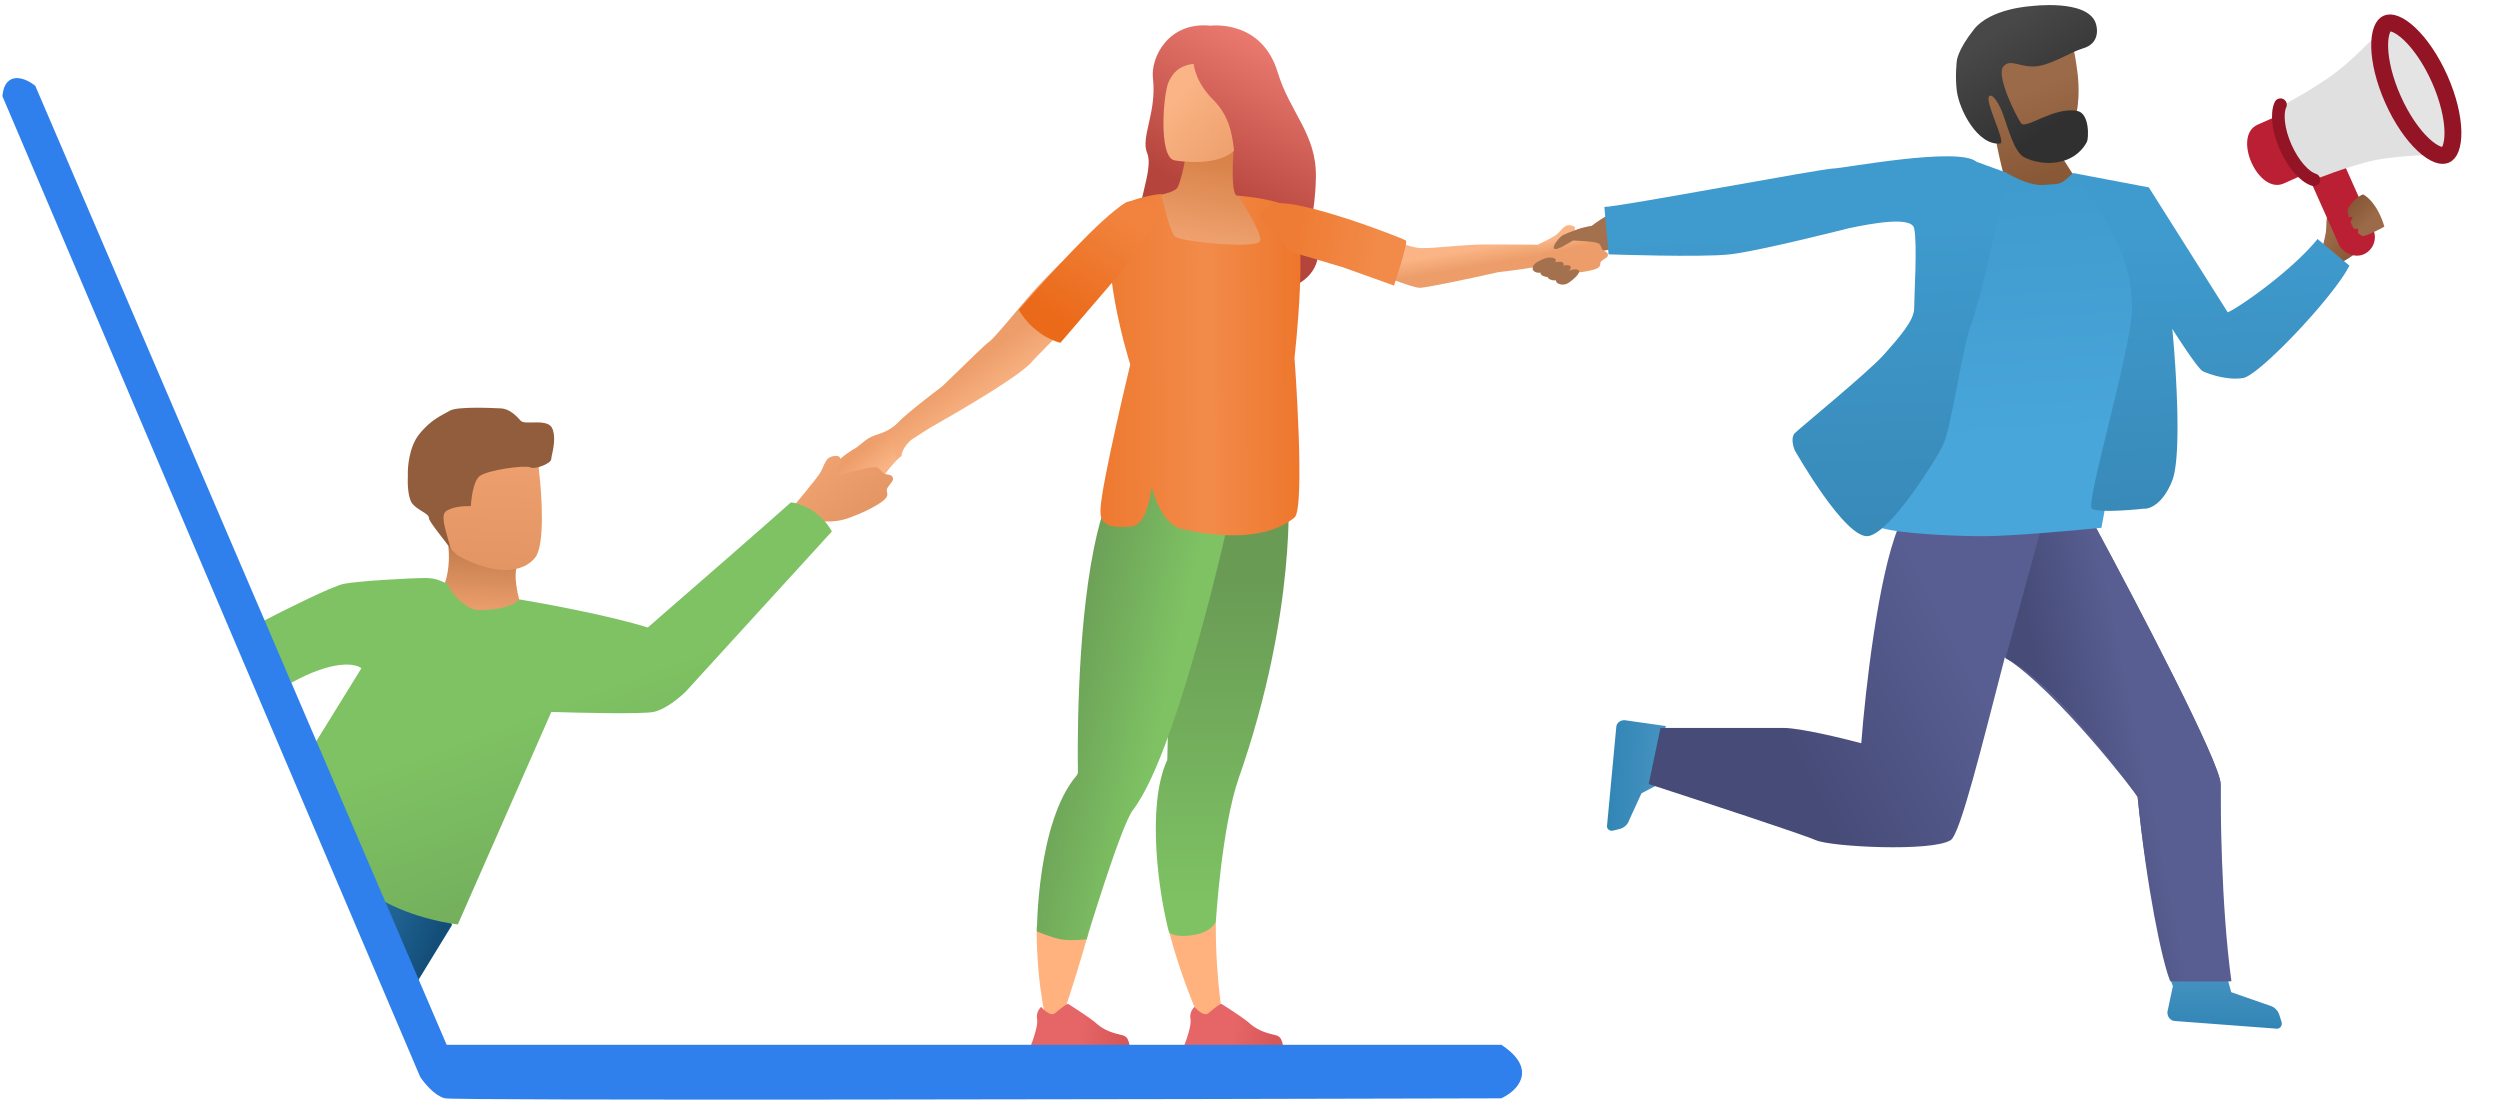<svg width="551" height="243" viewBox="0 0 551 243" fill="none" xmlns="http://www.w3.org/2000/svg"><path d="M97.357 130.057c1.767-3.171 1.705-7.713 1.452-9.588l6.764-3.756 7.567.854c.429 1.714 1.162 5.643.664 7.653-.497 2.009.251 5.6.688 7.145-1.243 1.298-4.335 3.867-6.764 3.755-2.429-.111-7.926-4.088-10.371-6.063z" fill="url(#paint0_linear)"/><path d="M117.969 122.87c2.154-2.747 1.469-13.652.858-18.762l-.298-4.586-2.943-2.167c-3.826-1.36-12.226-3.202-15.227.32-3 3.521-2.986 9.856-2.604 12.584-.484 3.196-.464 10.141 3.492 12.354 3.955 2.213 7.643 2.89 8.992 2.952 1.679.246 5.576.052 7.73-2.695z" fill="url(#paint1_linear)"/><path d="M98.145 112.817c-1.27 1.161.895 6.308 1.147 8.182-.942-1.567-4.796-6.012-4.759-6.823.047-1.014-2.46-1.637-3.683-3.217-.98-1.264-1.047-4.621-.96-6.141-.083-1.867.288-6.288 2.442-9.035 2.693-3.434 5.269-4.332 6.833-5.277 1.565-.945 9.155-.597 11.179-.505 2.024.093 3.473 1.683 4.438 2.744.966 1.06 6.119-.737 7.015 1.845.896 2.581-.255 5.578-.301 6.592-.047 1.014-3.658 2.373-4.647 1.82-.989-.554-9.661.574-11.249 2.026-1.27 1.161-1.742 4.832-1.819 6.522-1.349-.062-4.366.105-5.636 1.267z" fill="#925D3C"/><path fill-rule="evenodd" clip-rule="evenodd" d="M491.762 218.677l8.542 2.976c.975.269 1.757 1.056 2.079 2.088l.466 1.497c.231.743-.294 1.51-1.018 1.485l-22.462-1.692c-.994-.034-1.756-.969-1.662-2.044l1.196-5.665-1.196-3.13 3.397 1.267a5.275 5.275 0 004.646-.467l1.653-1.018c1.183-.729 2.133-.974 3.087.072l1.272 4.631z" fill="url(#paint2_linear)"/><path fill-rule="evenodd" clip-rule="evenodd" d="M361.787 174.837l-2.763 6.025c-.303.901-1.082 1.595-2.069 1.844l-1.429.36c-.71.179-1.403-.354-1.342-1.032l2.048-21.825c.082-.932 1-1.599 2.004-1.455l8.958 1.271-1.365 3.124a4.964 4.964 0 00.199 4.387l.871 1.606c.624 1.148.339 2.533-.693 3.376l-4.419 2.319z" fill="url(#paint3_linear)"/><path d="M91.737 216.772l7.88-12.882-1.313-5.153-9.194-15.458-11.821 5.153 4.597 17.39 9.85 10.95z" fill="url(#paint4_linear)"/><path fill-rule="evenodd" clip-rule="evenodd" d="M434.989 11.316l21.254-2.053s.682.787 1.091 3.102c.161.908.328 2.012.503 3.313.421 3.134.645 8.183-1.203 12.808-.535 1.337-4.242 2.912-4.242 2.912l5.15 8.066s-7.577 3.01-10.211 3.104c-2.633.093-5.169-1.88-5.169-1.88s-2.177-8.091-2.526-11.7c-.144-1.49-3.792-3.523-4.947-7.689-.709-2.558.3-9.983.3-9.983z" fill="url(#paint5_linear)"/><path fill-rule="evenodd" clip-rule="evenodd" d="M435.058 6.47c3.675-4.64 12.559-5.116 12.559-5.116s12.327-1.63 14.263 3.7c.45 1.24.906 4.598-2.889 5.64-2.27.623-6.902 3.577-10.103 3.913-3.63.38-5.792-1.803-7.342.034-1.7 2.014 2.847 11.03 3.887 12.513 1.041 1.482 7.234-3.705 12.392-2.702 2.791.542 2.508 6.1 2.135 6.803-2.9 5.464-9.895 5.42-13.8 3.415-2.217-1.138-3.425-6-4.667-9.413-.957-2.63-2.103-4.107-2.702-4.175-2.289-.258 3.601 10.4 2.018 10.553-4.894.473-9.007-7.368-9.534-11.646-.404-3.284 0-6.54 0-6.54s.107-2.337 3.783-6.978z" fill="url(#paint6_linear)"/><path fill-rule="evenodd" clip-rule="evenodd" d="M511.471 56.025s1.006-3.647 1.153-4.873c.224-1.863-.098-4.046.956-4.3.922-.221 1.417 4.031 1.417 4.031s2.18-1.67 2.942-1.798c.763-.127.682.64 1.442.552.491-.056 1.065-.623 1.722.035.383.382.085 1.26-.1 2.092-.132.599 1.851-.828 1.363.192s.446.766-2.023 2.93c-2.7 2.367-5.221 3.407-5.221 3.407l-3.651-2.268z" fill="url(#paint7_linear)"/><path d="M450.131 115.535l-.004.01c-.283.007-.682.005-1.233-.01-10.915-.29-30.375.408-30.49.688-4.463 10.791-7.313 36.22-8.181 47.585-4.214-1.124-13.535-3.372-17.105-3.372h-27.144l-2.603 12.365c11.155 3.622 34.135 11.165 36.812 12.364 3.347 1.499 25.657 2.623 29.748 0 2.111-1.354 6.865-20.753 11.936-40.284 11.512 7.327 29.227 30.358 29.272 30.81 2.011 20.097 5.319 32.201 8.11 40.574h12.56c-2.334-16.798-2.384-38.968-2.384-43.464 0-4.497-18.344-39.592-27.516-56.578l-11.66-.681c1.379-.047-.663-.321-.118-.007z" fill="url(#paint8_linear)"/><path d="M489.425 172.801c0-4.497-18.344-39.592-27.516-56.578l-11.779-.688-8.095 29.558c11.28 5.37 29.056 30.115 29.104 30.598 2.011 20.097 5.319 35.922 7.18 40.574h13.025c-2.334-16.798-1.919-38.968-1.919-43.464z" fill="url(#paint9_linear)"/><path d="M437.155 118.178c5.944 0 19.813-1.235 26.005-1.853l4.087-22.225c1.238-7.037 3.714-21.632 3.714-23.706 0-2.593.743-4.816 0-11.854-.594-5.63-9.658-15.928-14.116-20.373-2.972 2.964-2.972 2.223-6.316 2.593-2.675.297-6.563-1.605-8.173-2.593h-7.43l-11.144 13.706 2.6 26.3c-.248 4.938-.594 15.631 0 18.89.594 3.26-8.374 14.941-11.842 19.262 4.334 1.359 16.671 1.853 22.615 1.853z" fill="url(#paint10_linear)"/><path d="M473.601 41.299l-16.843-3.19c11.46 15.042 12.777 21.535 13.147 29.24.369 7.704-10.351 43.66-8.872 44.76 1.183.881 8.132.367 11.459 0 1.232.123 4.214-.954 6.284-6.237 2.07-5.283.863-24.46 0-33.387 0 0 5.559 8.805 6.757 9.355 1.199.551 5.323 2.055 8.872 1.468 3.548-.587 20.077-18.039 23.404-24.765l-7.023-5.87c-5.915 7.337-18.332 15.776-19.811 16.143a36880.468 36880.468 0 00-17.374-27.517z" fill="url(#paint11_linear)"/><path d="M497.564 27.491l12.716-5.67 5.772 12.946-12.716 5.67c-5.624 2.507-11.395-10.438-5.772-12.946z" fill="#BB1F34"/><rect x="506.385" y="33.474" width="8.268" height="26.554" rx="4.134" transform="rotate(-24.03 506.385 33.474)" fill="#BB1F34"/><path d="M502.511 23.562s7.89-4.199 12.455-7.709c4.716-3.626 11.173-10.586 11.173-10.586l12.826 28.768s-9.513.074-15.341 1.236c-5.629 1.123-13.898 4.473-13.898 4.473l-3.218-3.092-2.284-4.155-1.644-4.655-.069-4.28z" fill="#E0E0E0"/><path d="M537.521 17.436c1.755 3.934 2.736 7.744 2.916 10.714.09 1.486-.022 2.737-.32 3.679-.297.942-.761 1.523-1.341 1.781-.58.259-1.322.216-2.222-.193-.899-.408-1.904-1.16-2.95-2.22-2.088-2.12-4.267-5.396-6.021-9.33-1.754-3.935-2.735-7.745-2.915-10.714-.091-1.487.021-2.737.319-3.679.298-.942.762-1.523 1.341-1.782.58-.258 1.322-.215 2.222.193.9.409 1.905 1.16 2.95 2.222 2.088 2.118 4.267 5.394 6.021 9.329z" fill="#E4E4E4" stroke="#921425" stroke-width=".93"/><path d="M537.686 17.363c1.916 4.298 2.876 8.438 2.939 11.614.032 1.592-.164 2.847-.503 3.735-.335.877-.752 1.261-1.112 1.422-.36.16-.924.214-1.801-.123-.887-.341-1.952-1.035-3.115-2.122-2.32-2.17-4.758-5.651-6.674-9.949-1.916-4.298-2.877-8.438-2.94-11.614-.031-1.592.164-2.847.503-3.734.336-.878.753-1.262 1.113-1.423.359-.16.924-.214 1.801.124.887.34 1.951 1.034 3.114 2.121 2.321 2.17 4.758 5.651 6.675 9.949z" stroke="#921425" stroke-width="3.721"/><path d="M502.614 23.083c-.898 1.948-.508 5.63 1.17 9.393 1.678 3.764 4.156 6.514 6.205 7.149" stroke="#921425" stroke-width="2.791" stroke-linecap="round"/><path d="M520.622 51.992c.588.329 4.892-2.036 4.892-2.036-1.326-4.563-3.689-6.64-4.704-7.109-1.693.657-3.115 2.608-3.379 3.32a7.6 7.6 0 00.218 1.585c.053.221.747-.095.823.136.064.196-.491.939-.408 1.137.187.447.422.894.716 1.313.153.219.731-.063.917.136.151.162-.095.809.08.953.255.212.536.402.845.565z" fill="url(#paint12_linear)"/><path d="M266.846 5.663s11.2-1.463 14.746 10.24c2.708 8.934 8.599 13.659 8.433 23.104-.17 9.445-2.016 9.445.004 14.501 2.02 5.06-2.87 10.117-7.931 10.117-5.06 0-30.248-8.022-31.145-12.782-.898-4.756 3.408-13.513 1.893-17.063-1.518-3.55 2.143-8.954 1.262-16.533-.53-4.523 3.364-12.556 12.738-11.584z" fill="url(#paint13_linear)"/><path d="M281.528 54.798l-7.826-11.577s-.424-.043-1.139-.11c-1.412-.741-.686-9.986-.686-9.986l-9.731-3.148-.594-.118a34.347 34.347 0 01-.264 4.514c-.309 2.464-1.058 5.371-1.659 6.767-.609 1.427-4.967 1.97-4.967 1.97l1.355 11.688s20.052 18.24 25.511 0z" fill="url(#paint14_linear)"/><path d="M257.331 204.021c3.313 13.185 8.302 23.294 8.302 23.294l4.345-.3s-2.131-10.137-2.009-23.832c-1.474.743-4.514 1.498-10.638.838z" fill="#FFB27D"/><path d="M257.653 205.453c.073.267 1.642 1.324 5.757.564 3.669-.677 4.559-2.834 4.559-2.834s1.269-20.89 5.052-31.695c12.999-37.127 10.9-64.145 10.9-64.145l-24.448 2.858-1.139.134c-.103 11.228-.391 26.469-.644 38.389-.225 10.717-.419 18.751-.419 18.751-4.701 10.125-1.834 29.809.382 37.978z" fill="url(#paint15_linear)"/><path d="M282.706 46.513c-3.244-.214-1.462 3.97-1.462 3.97s28.548 13.223 31.845 12.95c1.872-.159 10.221-1.884 17.16-3.453 3.534-.407 7.461-.924 9.162-1.376l-.019-4.64c-2.375-.083-7.122-.084-11.991-.086h-.001c-4.77-.001-11.233.883-14.12.805-3.186-.086-7.859-2.69-14.221-4.438-6.29-1.729-12.692-3.489-16.353-3.732z" fill="url(#paint16_linear)"/><path d="M207.684 85.142c-3.38 2.57-7.924 6.112-9.514 7.752-1.772 1.827-3.266 2.345-4.658 2.828-.692.24-1.359.472-2.022.851-.843.481-2.158 1.653-3.037 2.304-1.33.484-2.313 2.531-1.848 1.971-.042.4.734-.273 1.78-.581 1.071-.316 1.903-1.952 2.126-1.601.235.372-1.242 1.141-2.669 1.885-1.242.647-2.446 1.275-2.449 1.603-.008.769 2.163-.042 3.939-.706 1.221-.456 2.256-.843 2.271-.6.016.24-1.059.827-2.282 1.494-1.804.985-3.928 2.145-3.337 2.623.557.451 2.555-.678 4.264-1.643 1.331-.752 2.486-1.404 2.648-1.134.152.253-.727.79-1.78 1.433-1.514.924-3.388 2.067-3.077 2.904.141.381 2.391-.997 4.756-2.445 2.346-1.437 3.419-4.142 4.044-4.067.651.077-2.29.708-2.326 1.86-.034 1.062-.73 2.937-.223 3.092.626.192 1.618-2.161 4.409-4.487.15-1.77 1.925-3.348 2.147-3.516.198-.15 1.959-1.287 4.116-2.669 6.472-3.661 19.449-11.203 22.313-14.38 1.256-1.391 3.919-4.088 6.94-7.087 6.256-6.216 14.044-13.74 14.044-13.74l2.959-3.16 4.549-7.834s.54-2.77-3.456-3.288c-1.325-.175-2.445-.458-3.09 0-5.38 3.825-16.172 13.109-23.263 21.504l-.605.717c-3.655 4.33-6.445 7.633-7.265 8.24-.946.704-3.175 2.872-5.923 5.546a664.988 664.988 0 01-4.481 4.33z" fill="url(#paint17_linear)"/><path d="M228.474 204.211c0 14.223 2.462 21.977 2.462 21.977l1.767 2.245s3.716-10.516 7.163-22.685c-1.462-.138-7.103.947-11.392-1.537z" fill="#FFB27D"/><path d="M228.53 205.283s3.337 1.437 5.475 1.778c2.138.342 5.474-.028 5.474-.028s7.553-25.025 10.213-28.493c10.572-13.75 22.547-70.34 22.547-70.34l-24.243-5.309c-3.151 3.72-5.361 10.318-6.906 17.984-3.902 19.344-3.582 45.477-3.515 49.256v.008c.008.293-.123.558-.297.791-8.748 10.253-8.748 34.353-8.748 34.353z" fill="url(#paint18_linear)"/><path d="M227.573 230.795c-.388-.237-.348-.448-.348-.448s.234-.577.506-1.384c.455-1.332 1.02-3.305.846-4.368a2.95 2.95 0 01.894-2.677s1.949 2.325 3.091 1.36c2.214-1.866 2.72-2.024 2.827-2.024l.028.004s4.859 3.072 6.128 4.218c1.892 1.713 3.928 2.215 5.273 2.547.26.064.494.122.697.181.506.146.917.518 1.103 1.008.165.426.331.941.38 1.379.035.308.011.577-.111.752h-11.782l-.027-.028c-.131-.138-.799-.731-2.246-.541-.511.067-.944.175-1.378.284-.379.094-.758.189-1.192.257h-2.775c-1.051-.132-1.614-.335-1.914-.52z" fill="url(#paint19_linear)"/><path d="M261.089 230.541c-.076-.115-.062-.194-.062-.194s.23-.577.507-1.384c.454-1.332 1.02-3.305.846-4.368a2.935 2.935 0 01.253-1.811c.276-.562.64-.866.64-.866s1.949 2.325 3.092 1.36c2.214-1.866 2.72-2.024 2.826-2.024l.028.004s4.859 3.072 6.128 4.218c1.892 1.713 3.928 2.215 5.273 2.547.26.064.494.122.697.181.506.146.917.518 1.103 1.008.193.507.391 1.139.391 1.618 0 .207-.037.385-.126.513h-11.782s-.008-.012-.027-.028c-.131-.138-.799-.731-2.246-.541-.511.067-.944.175-1.378.284-.379.094-.759.189-1.192.257h-2.775c-1.576-.198-2.053-.554-2.196-.774z" fill="url(#paint20_linear)"/><path d="M271.99 33.192c-4.098 3.874-13.217 2.13-13.217 2.13-3.464-.878-2.396-14.711-1.196-17.285.809-1.74 2.107-3.574 5.499-3.969.278 1.895 1.238 4.87 4.3 7.907 3.657 3.627 4.224 7.867 4.614 11.217z" fill="url(#paint21_linear)"/><path d="M249.107 80.348s-7.839-24.746-3.02-33.917c.154-.292.423-.565.783-.822l-.032-.04c2.981-2.166 9.069-2.83 9.069-2.83s1.878 8.326 3.064 9.413c1.186 1.087 18.384 2.866 18.783.89.38-1.89-4.471-9.232-4.835-9.88-.016-.028.783.06.783.06s8.401.655 10.919 2.858c4.062 3.55.688 32.75.688 32.75s2.437 33.249 0 35.23c-7.529 6.12-20.471 3.51-24.713 2.565-2.91-.644-5.159-3.716-6.768-9.192-.534 3.827-1.724 8.311-4.4 8.591-4.381.451-6.192-.304-6.717-1.964-.151-.479-.198-1.147-.155-1.981.285-5.713 6.551-31.73 6.551-31.73z" fill="url(#paint22_linear)"/><path d="M224.511 68.287c3.193 5.286 7.731 6.883 9.199 7.274l12.621-14.702 9.767-14.341s-3.299-2.596-6.964-2.21c0 0 .002.02.008.05-.441.042-.81.144-1.09.32-5.777 3.65-16.159 15.29-23.541 23.61z" fill="url(#paint23_linear)"/><path d="M284.677 55.55l-7.18-7.637s-.186-1.576 2.902-2.862c4.629-1.93 28.916 7.501 29.48 7.968.51.423-2.634 9.923-2.634 9.923l-11.284-4.04-11.284-3.352z" fill="url(#paint24_linear)"/><path fill-rule="evenodd" clip-rule="evenodd" d="M359.65 46.052l4.391 6.007s-13.615 5.44-16.822 2.938c-1.058-.825-1.437-2.276-.61-3.64.667-1.102 4.202-1.583 4.202-1.583s5.884-4.664 8.839-3.722z" fill="#A4714F"/><path fill-rule="evenodd" clip-rule="evenodd" d="M196.945 96.238l.45 3.412.089 1.79s-7.476 7.822-10.848 7.674c-1.113-.049-2.144-.866-2.376-2.22-.188-1.092-.229-4.359-.229-4.359s2.541-4.597 12.914-6.297z" fill="url(#paint25_linear)"/><path fill-rule="evenodd" clip-rule="evenodd" d="M175.212 111.196s4.445-5.331 5.341-6.651c1.337-1.969 1.106-3.949 3.631-4.067 2.525-.118-.388 3.854.67 4.129.73.189 7.635-2.28 8.644-1.509 1.009.771.765.963 1.42 1.29.718.358 1.676.004 1.921 1.096.129.577-1.215 1.642-1.371 2.37-.157.729.517 1.067-.317 2.043-.835.975-3.991 2.745-7.243 3.941-4.56 1.991-8.866.702-8.866.702l-3.83-3.344z" fill="url(#paint26_linear)"/><path d="M79.65 147.284l-10.305 16.682v7.7c1.503 6.416 6.054 20.403 12.238 25.023 6.183 4.619 15.458 6.63 19.322 7.058l20.611-46.839c6.441.214 19.967.514 22.543 0 2.576-.513 5.797-3.208 7.085-4.491l32.205-35.289c-2.577-4.62-7.085-6.202-9.018-6.416-5.152 4.619-23.187 20.318-31.56 27.589-8.244-2.566-21.827-5.122-28.268-6.191-1.933 1.925-5.869 2.342-9.089 2.342-2.577 0-6.298-3.85-6.727-5.775-1.288-.428-2.29-1.283-4.867-1.283-3.22 0-14.814.641-18.034 1.283-2.577.513-13.097 5.775-18.035 8.341l6.441 13.474c9.275-5.133 14.17-4.277 15.458-3.208z" fill="url(#paint27_linear)"/><path d="M1 21.113c.511-5.113 4.473-3.409 6.39-1.918l90.75 211.549h232.62c7.669 5.113 3.195 9.373 0 10.865-76.689.213-230.577.511-232.622 0-2.045-.512-4.26-3.196-5.113-4.474L1 21.113z" fill="#2F80ED" stroke="#2F80ED" stroke-width=".93"/><path fill-rule="evenodd" clip-rule="evenodd" d="M339.027 53.86s2.968-1.353 3.928-2.08c1.431-1.087 1.743-2.556 3.578-2.037 1.835.519-1.207 2.66-.516 3.108.476.31 6.012.197 6.548.989.535.791.315.87.704 1.26.428.427 1.198.404 1.11 1.241-.046.444-1.265.883-1.553 1.365-.287.483.113.886-.719 1.383s-3.517 1.007-6.132 1.083c-2.615.077-6.512-1.617-6.512-1.617l-.436-4.695z" fill="url(#paint28_linear)"/><path d="M434.479 71.394c1.482-3.613 6.13-23.375 7.86-33.285l-6.748-2.468c-3.954-3.388-29.485 1.505-31.611 1.505-2.319 0-47.189 8.464-50.378 8.464l.931 10.448s20.393.718 26.771 0 26.119-5.74 26.119-5.74c5.061-1.078 13.861-2.71 14.454 0 .742 3.387 0 15.054 0 17.688 0 2.635-3.335 6.398-6.671 10.162-3.335 3.763-18.531 16.183-19.643 17.312-.889.903-.371 2.885 0 3.763 0 0 11.298 19.991 16.34 18.891 5.043-1.101 14.825-16.936 16.308-19.947 1.853-3.763 4.415-22.277 6.268-26.793z" fill="url(#paint29_linear)"/><path fill-rule="evenodd" clip-rule="evenodd" d="M338.959 57.646c1.093-.575 2.538-1.25 3.632-.676 1.093.575-.828 2.077-1.709 2.575-.88.497-1.811.821-2.664.32-.854-.502-.353-1.644.741-2.219z" fill="#A4714F"/><path fill-rule="evenodd" clip-rule="evenodd" d="M340.584 58.766c1.011-.505 2.771-1.445 3.783-.94 1.011.507-1.148 2.453-1.963 2.89-.815.438-1.716.442-2.506 0-.79-.44-.326-1.444.686-1.95z" fill="#A4714F"/><path fill-rule="evenodd" clip-rule="evenodd" d="M342.057 59.548c.931-.5 2.994-1.475 3.925-.976.93.5-1.5 2.47-2.25 2.901-.75.432-1.579.435-2.306 0-.727-.435-.3-1.426.631-1.925z" fill="#A4714F"/><path fill-rule="evenodd" clip-rule="evenodd" d="M343.918 60.478c.93-.499 2.994-1.475 3.924-.976.931.5-1.5 2.47-2.249 2.901-.75.432-1.58.436-2.306 0-.727-.435-.3-1.426.631-1.925zm.591-8.675c.836-.415 4.419-1.907 5.256-1.492.836.415-3.078 2.735-3.751 3.094-.674.359-2.78 1.79-3.433 1.428-.652-.362 1.092-2.614 1.928-3.03z" fill="#A4714F"/><defs><linearGradient id="paint0_linear" x1="106.585" y1="116.76" x2="105.704" y2="136.028" gradientUnits="userSpaceOnUse"><stop stop-color="#B97243"/><stop offset="1" stop-color="#EFA26F"/></linearGradient><linearGradient id="paint1_linear" x1="109.208" y1="95.751" x2="107.848" y2="125.49" gradientUnits="userSpaceOnUse"><stop stop-color="#EFA26F"/><stop offset="1" stop-color="#E39663"/></linearGradient><linearGradient id="paint2_linear" x1="489.87" y1="226.315" x2="489.799" y2="216.209" gradientUnits="userSpaceOnUse"><stop offset=".009" stop-color="#3286B6"/><stop offset="1" stop-color="#4391BE"/></linearGradient><linearGradient id="paint3_linear" x1="355.183" y1="170.823" x2="364.677" y2="171.276" gradientUnits="userSpaceOnUse"><stop offset=".009" stop-color="#3286B6"/><stop offset="1" stop-color="#4391BE"/></linearGradient><linearGradient id="paint4_linear" x1="99.617" y1="198.982" x2="81.724" y2="191.821" gradientUnits="userSpaceOnUse"><stop stop-color="#134E78"/><stop offset="1" stop-color="#2A73A7"/></linearGradient><linearGradient id="paint5_linear" x1="452.982" y1="38.122" x2="446.176" y2="20.135" gradientUnits="userSpaceOnUse"><stop stop-color="#895836"/><stop offset="1" stop-color="#9A6A49"/></linearGradient><linearGradient id="paint6_linear" x1="445.531" y1="3.011" x2="463.643" y2="28.994" gradientUnits="userSpaceOnUse"><stop stop-color="#474847"/><stop offset=".766" stop-color="#2F302F"/></linearGradient><linearGradient id="paint7_linear" x1="520.096" y1="53.399" x2="514.779" y2="49.76" gradientUnits="userSpaceOnUse"><stop stop-color="#895836"/><stop offset="1" stop-color="#9A6A49"/></linearGradient><linearGradient id="paint8_linear" x1="426.192" y1="131.798" x2="387.615" y2="151.208" gradientUnits="userSpaceOnUse"><stop stop-color="#585E91"/><stop offset="1" stop-color="#464B78"/></linearGradient><linearGradient id="paint9_linear" x1="465.135" y1="131.798" x2="446.291" y2="135.648" gradientUnits="userSpaceOnUse"><stop stop-color="#585E91"/><stop offset="1" stop-color="#464B78"/></linearGradient><linearGradient id="paint10_linear" x1="425.997" y1="40.665" x2="430.028" y2="97.486" gradientUnits="userSpaceOnUse"><stop stop-color="#3F9ACD"/><stop offset="1" stop-color="#49A6DA"/></linearGradient><linearGradient id="paint11_linear" x1="487.573" y1="111.056" x2="484.927" y2="53.419" gradientUnits="userSpaceOnUse"><stop offset=".009" stop-color="#388AB9"/><stop offset="1" stop-color="#3F9ACD"/></linearGradient><linearGradient id="paint12_linear" x1="518.196" y1="45.49" x2="521.782" y2="49.13" gradientUnits="userSpaceOnUse"><stop stop-color="#895836"/><stop offset="1" stop-color="#9A6A49"/></linearGradient><linearGradient id="paint13_linear" x1="270.662" y1="5.582" x2="253.778" y2="36.949" gradientUnits="userSpaceOnUse"><stop stop-color="#E9796F"/><stop offset="1" stop-color="#B5453C"/></linearGradient><linearGradient id="paint14_linear" x1="268.095" y1="35.782" x2="264.853" y2="54.76" gradientUnits="userSpaceOnUse"><stop stop-color="#D9834A"/><stop offset="1" stop-color="#F0A472"/></linearGradient><linearGradient id="paint15_linear" x1="269.391" y1="199.285" x2="269.391" y2="127.493" gradientUnits="userSpaceOnUse"><stop stop-color="#7EC263"/><stop offset="1" stop-color="#699B55"/></linearGradient><linearGradient id="paint16_linear" x1="317.906" y1="56.12" x2="318.55" y2="59.942" gradientUnits="userSpaceOnUse"><stop stop-color="#FAB485"/><stop offset="1" stop-color="#EC9D69"/></linearGradient><linearGradient id="paint17_linear" x1="213.999" y1="92.062" x2="208.23" y2="84.013" gradientUnits="userSpaceOnUse"><stop stop-color="#FAB485"/><stop offset="1" stop-color="#EC9D69"/></linearGradient><linearGradient id="paint18_linear" x1="254.436" y1="164.969" x2="228.53" y2="159.099" gradientUnits="userSpaceOnUse"><stop stop-color="#7EC263"/><stop offset="1" stop-color="#699B55"/></linearGradient><linearGradient id="paint19_linear" x1="235.634" y1="226.376" x2="247.173" y2="228.883" gradientUnits="userSpaceOnUse"><stop offset=".208" stop-color="#E66667"/><stop offset="1" stop-color="#D85758"/></linearGradient><linearGradient id="paint20_linear" x1="269.435" y1="226.376" x2="280.972" y2="228.882" gradientUnits="userSpaceOnUse"><stop offset=".208" stop-color="#E66667"/><stop offset="1" stop-color="#D85758"/></linearGradient><linearGradient id="paint21_linear" x1="257.776" y1="22.937" x2="269.574" y2="34.016" gradientUnits="userSpaceOnUse"><stop stop-color="#FAB485"/><stop offset="1" stop-color="#EFA26F"/></linearGradient><linearGradient id="paint22_linear" x1="299.137" y1="76.43" x2="221.927" y2="76.882" gradientUnits="userSpaceOnUse"><stop stop-color="#EB6A19"/><stop offset=".428" stop-color="#F28B4A"/><stop offset="1" stop-color="#EB6A19"/></linearGradient><linearGradient id="paint23_linear" x1="251.927" y1="51.055" x2="237.464" y2="72.86" gradientUnits="userSpaceOnUse"><stop stop-color="#F1833E"/><stop offset="1" stop-color="#EB6A19"/></linearGradient><linearGradient id="paint24_linear" x1="304.475" y1="55.918" x2="285.761" y2="52.272" gradientUnits="userSpaceOnUse"><stop stop-color="#F28B4A"/><stop offset="1" stop-color="#EF7C34"/></linearGradient><linearGradient id="paint25_linear" x1="194.513" y1="103.734" x2="190.407" y2="98.662" gradientUnits="userSpaceOnUse"><stop stop-color="#FAB485"/><stop offset="1" stop-color="#EC9D69"/></linearGradient><linearGradient id="paint26_linear" x1="181.771" y1="102.269" x2="190.978" y2="113.899" gradientUnits="userSpaceOnUse"><stop stop-color="#EFA26F"/><stop offset="1" stop-color="#E39663"/></linearGradient><linearGradient id="paint27_linear" x1="80.133" y1="118.092" x2="124.883" y2="238.689" gradientUnits="userSpaceOnUse"><stop offset=".385" stop-color="#7EC263"/><stop offset="1" stop-color="#699B55"/></linearGradient><linearGradient id="paint28_linear" x1="343.978" y1="52.528" x2="344.528" y2="55.155" gradientUnits="userSpaceOnUse"><stop stop-color="#FAB485"/><stop offset="1" stop-color="#EC9D69"/></linearGradient><linearGradient id="paint29_linear" x1="397.561" y1="116.445" x2="395.256" y2="51.549" gradientUnits="userSpaceOnUse"><stop offset=".009" stop-color="#388AB9"/><stop offset="1" stop-color="#3F9ACD"/></linearGradient></defs></svg>